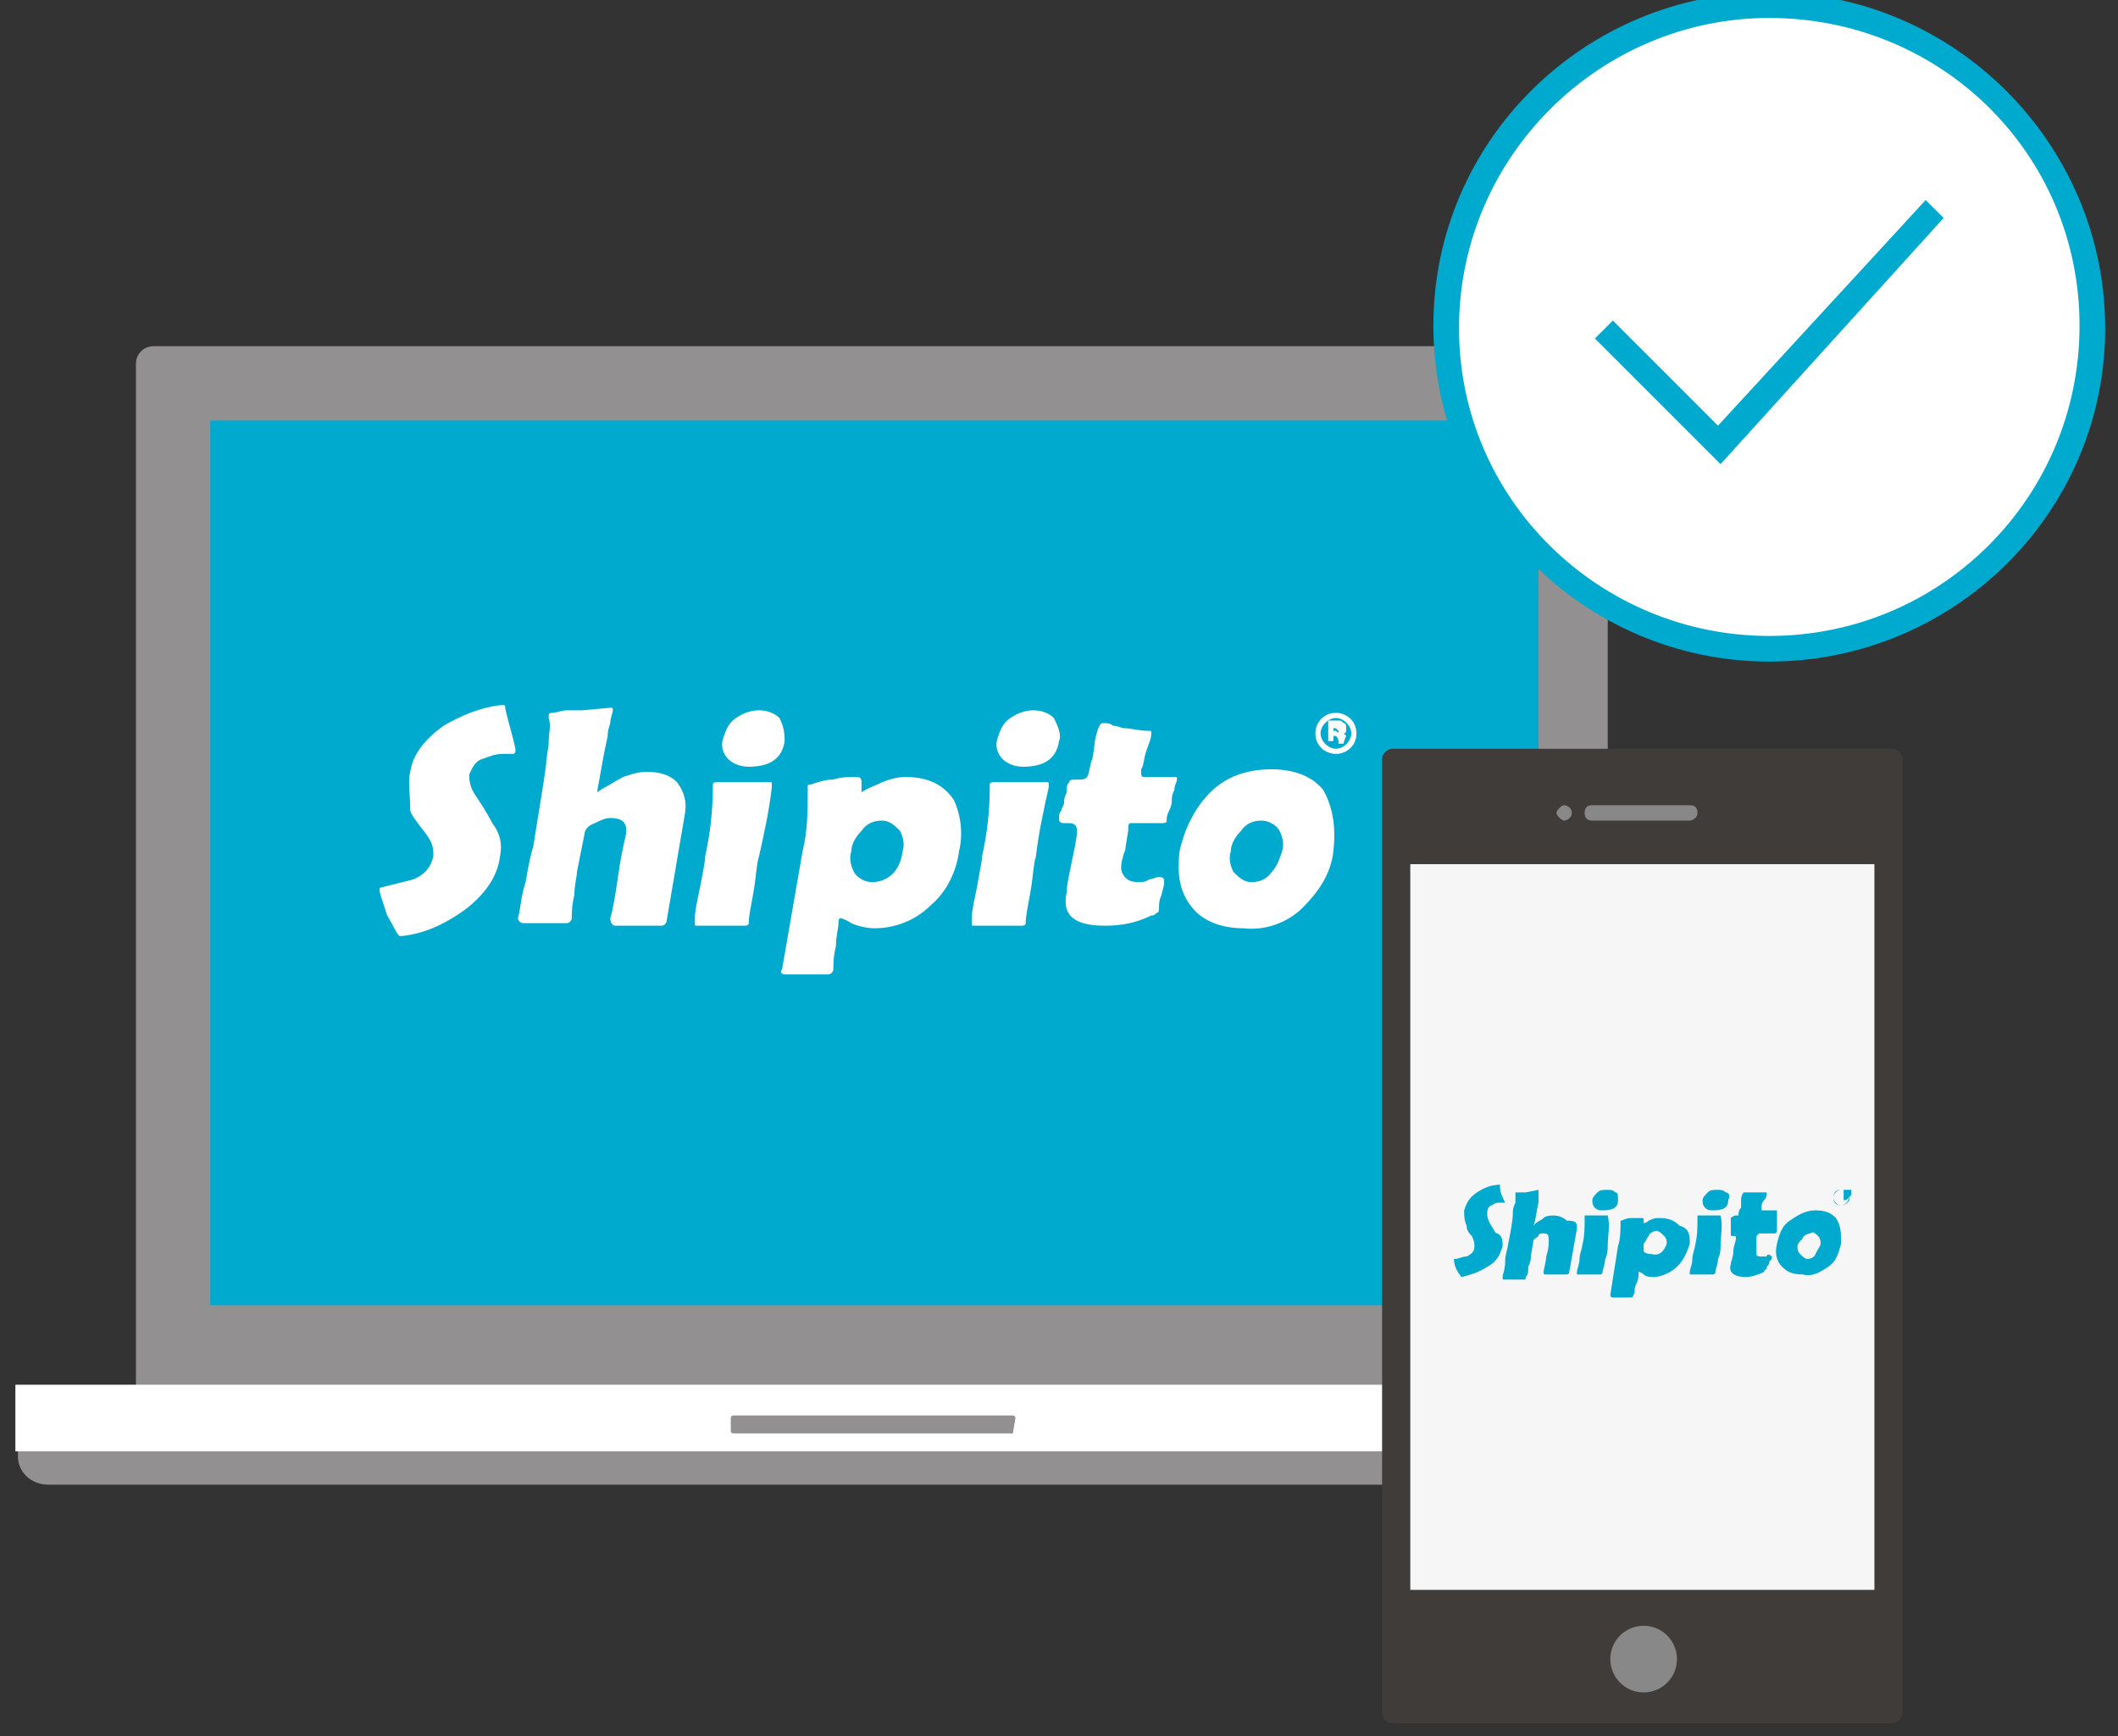 <?xml version="1.0" encoding="utf-8"?>
<!-- Generator: Adobe Illustrator 25.2.1, SVG Export Plug-In . SVG Version: 6.00 Build 0)  -->
<svg version="1.1" id="Layer_1" xmlns="http://www.w3.org/2000/svg" xmlns:xlink="http://www.w3.org/1999/xlink" x="0px" y="0px"
	 viewBox="0 0 82.6 67.7" style="enable-background:new 0 0 82.6 67.7;" xml:space="preserve">
<rect x="0" y="0" width="82.6" height="67.7" fill="#333333" stroke="none"/>
<style type="text/css">
	.st0{fill:#929090;}
	.st1{fill:#FFFFFF;}
	.st2{fill:url(#SVGID_1_);}
	.st3{fill:#403C3A;}
	.st4{fill:#F6F6F6;}
	.st5{fill:#888888;}
	.st6{fill:#00A9CE;}
</style>
<g>
	<g>
		<path class="st0" d="M62.1,55.4H6c-0.4,0-0.7-0.3-0.7-0.7V14.2c0-0.4,0.3-0.7,0.7-0.7h56c0.4,0,0.7,0.3,0.7,0.7v40.4
			C62.8,55.1,62.5,55.4,62.1,55.4z"/>
		<g>
			<path class="st0" d="M0.7,56.8c0,0.6,0.5,1.1,1.2,1.1h64.5c0.6,0,1.2-0.5,1.2-1.1v-0.2H0.7V56.8z"/>
		</g>
		<rect x="0.6" y="54" class="st1" width="66.9" height="2.6"/>
		<linearGradient id="SVGID_1_" gradientUnits="userSpaceOnUse" x1="8.21" y1="33.697" x2="60.014" y2="33.697">
			<stop  offset="0" style="stop-color:#00A9CE"/>
			<stop  offset="1" style="stop-color:#00A9CE"/>
		</linearGradient>
		<rect x="8.2" y="16.4" class="st2" width="51.8" height="34.5"/>
		<path class="st0" d="M39.5,55.9H28.6c0,0-0.1,0-0.1-0.1v-0.5c0,0,0-0.1,0.1-0.1h10.9c0,0,0.1,0,0.1,0.1L39.5,55.9
			C39.6,55.9,39.6,55.9,39.5,55.9z"/>
		<g>
			<g>
				<g>
					<path class="st1" d="M19.5,33.4c-0.1,0.8-0.6,1.5-1.4,2.1c-0.7,0.5-1.5,0.9-2.4,1c0,0-0.1,0-0.1,0c-0.1,0-0.2-0.3-0.5-0.8
						c-0.2-0.6-0.3-0.9-0.3-1c0,0,0-0.1,0.1-0.1c0.4-0.1,0.8-0.2,1.2-0.3c0.5-0.2,0.7-0.5,0.8-0.9c0-0.3,0-0.5-0.3-0.9
						c-0.4-0.5-0.6-0.8-0.6-0.9C16,31,15.9,30.5,16,30.1c0.1-0.7,0.6-1.3,1.3-1.8c0.7-0.4,1.4-0.7,2.2-0.8c0,0,0.1,0,0.1,0
						c0.1,0,0.1,0,0.1,0.1c0.1,0.5,0.3,1.1,0.4,1.6c0,0,0,0,0,0.1c0,0.1-0.1,0.1-0.1,0.1c0,0,0,0,0,0c-0.1,0-0.1,0-0.2,0
						c-0.1,0-0.1,0-0.2,0c-0.3,0-0.5,0.1-0.8,0.2c-0.3,0.1-0.4,0.4-0.5,0.6c0,0.2,0,0.5,0.3,0.9c0.4,0.6,0.6,1,0.6,1
						C19.5,32.5,19.6,32.9,19.5,33.4z"/>
				</g>
				<g>
					<path class="st1" d="M26.7,31.8L26,35.9c0,0.1-0.1,0.2-0.2,0.2c-0.1,0-0.4,0-0.9,0c-0.3,0-0.6,0-0.9,0c-0.1,0-0.2-0.1-0.2-0.3
						c0.1-0.3,0.2-0.9,0.3-1.6c0.1-0.7,0.2-1.2,0.3-1.6c0.1-0.5-0.1-0.7-0.6-0.7c-0.2,0-0.4,0.1-0.6,0.2c-0.3,0.1-0.4,0.3-0.4,0.4
						l-0.3,1.5c0,0.2-0.1,0.5-0.1,0.9c-0.1,0.4-0.1,0.7-0.1,0.9c0,0.1-0.1,0.2-0.2,0.2c-0.1,0-0.5,0-1,0c-0.2,0-0.5,0-0.7,0
						c-0.1,0-0.2-0.1-0.2-0.2c0.1-0.3,0.1-0.8,0.3-1.4c0.1-0.6,0.2-1.1,0.3-1.4c0.2-1.3,0.4-2.4,0.5-3.2c0-0.3,0.1-0.6,0.1-0.9
						c0-0.3,0.1-0.6,0-0.9c0,0,0-0.1,0-0.1c0-0.1,0.1-0.1,0.1-0.1c0.2,0,0.4-0.1,0.6-0.1c0.3,0,0.5,0,0.6,0l1.1-0.1
						c0.1,0,0.1,0,0.1,0.1c0,0.1-0.1,0.3-0.1,0.5c-0.1,0.3-0.1,0.4-0.1,0.5c-0.2,0.9-0.3,1.6-0.4,2.1c0,0.1,0,0.1,0,0.1
						c0,0,0.1-0.1,0.3-0.2c0.2-0.1,0.5-0.3,0.7-0.4c0.3-0.1,0.6-0.2,0.9-0.2c0.5,0,0.9,0.1,1.2,0.4C26.7,30.9,26.8,31.3,26.7,31.8z"
						/>
				</g>
				<g>
					<path class="st1" d="M29.6,33.4c-0.1,0.3-0.1,0.7-0.2,1.3c-0.1,0.6-0.2,1-0.2,1.3c0,0.1-0.1,0.1-0.2,0.1c-0.3,0-0.6,0-0.9,0
						c-0.3,0-0.6,0-0.9,0c-0.1,0-0.1,0-0.1-0.1c0-0.1,0-0.1,0-0.2c0-0.3,0.1-0.7,0.2-1.2s0.2-1,0.2-1.2c0.2-0.9,0.3-1.8,0.3-2.7
						c0,0,0-0.1,0-0.1c0-0.1,0.1-0.1,0.2-0.1c0.1,0,0.3,0,0.5,0c0.2,0,0.4,0,0.5,0s0.3,0,0.5,0c0.2,0,0.4,0,0.5,0
						c0.1,0,0.1,0,0.1,0.1c0,0,0,0.1,0,0.1C30,31.6,29.8,32.5,29.6,33.4z M30.6,28.9c-0.1,0.7-0.6,1-1.4,1c-0.3,0-0.6-0.1-0.8-0.3
						c-0.2-0.2-0.3-0.5-0.2-0.8c0.1-0.3,0.2-0.6,0.5-0.8c0.3-0.2,0.6-0.3,0.9-0.3c0.3,0,0.6,0.1,0.8,0.3
						C30.6,28.4,30.6,28.7,30.6,28.9L30.6,28.9z"/>
				</g>
				<g>
					<path class="st1" d="M37.4,33.2c-0.1,0.8-0.5,1.6-1.1,2.1c-0.6,0.6-1.4,0.9-2.2,0.9c-0.3,0-0.7-0.1-0.9-0.2
						c-0.3-0.2-0.5-0.2-0.4-0.2c-0.1,0-0.1,0.1-0.1,0.2c0,0.2-0.1,0.5-0.1,0.9c-0.1,0.4-0.1,0.7-0.1,0.9c0,0.1-0.1,0.2-0.2,0.2
						c0,0,0,0,0,0l-1.2,0c-0.2,0-0.4,0-0.5,0c-0.1,0-0.2-0.1-0.1-0.2c0,0,0,0,0,0l0.8-4.6c0.2-0.8,0.2-1.6,0.2-2.4c0,0,0-0.1,0-0.1
						c0-0.1,0-0.1,0.1-0.1c0.3-0.1,0.6-0.2,0.9-0.2c0.3-0.1,0.6-0.1,0.9-0.1c0.2,0,0.2,0.1,0.2,0.3s0,0.3,0,0.3c0,0,0.1-0.1,0.6-0.3
						c0.4-0.2,0.8-0.3,1.1-0.3c0.9,0,1.5,0.3,1.9,0.9C37.4,31.6,37.6,32.4,37.4,33.2z M35.2,33.2c0.1-0.3,0-0.6-0.1-0.8
						c-0.2-0.2-0.4-0.4-0.7-0.4c-0.3,0-0.6,0.1-0.8,0.4c-0.2,0.2-0.4,0.5-0.4,0.8c-0.1,0.3,0,0.6,0.1,0.8c0.1,0.2,0.4,0.4,0.7,0.4
						C34.6,34.4,35.1,34,35.2,33.2L35.2,33.2z"/>
				</g>
				<g>
					<path class="st1" d="M40.4,33.4c-0.1,0.3-0.1,0.7-0.2,1.3c-0.1,0.6-0.2,1-0.2,1.3c0,0.1-0.1,0.1-0.2,0.1c-0.3,0-0.6,0-0.9,0
						c-0.3,0-0.6,0-0.9,0c-0.1,0-0.1,0-0.1-0.1c0-0.1,0-0.1,0-0.2c0-0.3,0.1-0.7,0.2-1.2c0.1-0.6,0.2-1,0.2-1.2
						c0.2-0.9,0.3-1.8,0.3-2.7c0-0.1,0-0.1,0-0.1c0-0.1,0.1-0.1,0.2-0.1c0.1,0,0.3,0,0.5,0c0.2,0,0.4,0,0.5,0s0.3,0,0.5,0
						c0.2,0,0.4,0,0.5,0c0.1,0,0.1,0,0.1,0.1c0,0,0,0.1,0,0.1C40.7,31.6,40.5,32.5,40.4,33.4z M41.3,28.9c-0.1,0.7-0.6,1-1.4,1
						c-0.3,0-0.6-0.1-0.8-0.3c-0.2-0.2-0.3-0.5-0.2-0.8c0.1-0.3,0.2-0.6,0.5-0.8c0.3-0.2,0.6-0.3,0.9-0.3c0.3,0,0.6,0.1,0.8,0.3
						C41.3,28.4,41.4,28.7,41.3,28.9L41.3,28.9z"/>
				</g>
				<g>
					<path class="st1" d="M45.4,34.4c0,0.2-0.1,0.4-0.1,0.5c-0.1,0.2-0.1,0.4-0.1,0.5c0,0.1,0,0.2-0.1,0.2c-0.1,0.1-0.1,0.1-0.2,0.1
						c-0.6,0.3-1.2,0.4-1.8,0.4c-1.2,0-1.7-0.4-1.5-1.3c0-0.3,0.1-0.7,0.2-1.2c0.1-0.5,0.2-0.9,0.2-1.2c0-0.2-0.1-0.3-0.3-0.3h-0.1
						c0,0-0.1,0-0.1,0c-0.2,0-0.2-0.1-0.2-0.2c0-0.1,0-0.2,0.1-0.3c0-0.1,0.1-0.2,0.1-0.3c0-0.1,0-0.2,0.1-0.4c0-0.2,0-0.3,0.1-0.4
						c0-0.1,0.1-0.1,0.4-0.1c0.1,0,0.2,0,0.3-0.1c0.1-0.2,0.1-0.5,0.2-0.7c0.1-0.5,0.1-0.8,0.1-0.7c0.1-0.5,0.2-0.7,0.3-0.7
						c0.2,0,0.3,0,0.4,0.1c0.2,0,0.3,0.1,0.5,0.1c0.2,0,0.5,0.1,0.9,0.1c0.1,0,0.1,0,0.1,0.1c0,0.2-0.1,0.4-0.2,0.7
						c-0.1,0.3-0.1,0.6-0.2,0.7c0,0.2,0,0.3,0.1,0.3c0.1,0,0.4,0,0.6,0c0.3,0,0.5,0,0.6,0c0.1,0,0.1,0,0.1,0.1
						c0,0.1-0.1,0.2-0.1,0.4c-0.1,0.2-0.1,0.3-0.1,0.4c0,0.1,0,0.2-0.1,0.4s-0.1,0.3-0.1,0.4c0,0.1-0.1,0.1-0.2,0.1
						c-0.1,0-0.2,0-0.4,0c-0.2,0-0.3,0-0.4,0h-0.4c-0.1,0-0.1,0.1-0.1,0.3L43.9,33c0,0.2-0.1,0.3-0.1,0.4c-0.1,0.3-0.1,0.6,0,0.7
						c0.1,0.2,0.3,0.3,0.6,0.3c0.1,0,0.3,0,0.4-0.1c0.1,0,0.3-0.1,0.4-0.1C45.4,34.2,45.4,34.3,45.4,34.4z"/>
				</g>
				<g>
					<path class="st1" d="M52,33.2c-0.1,0.9-0.6,1.6-1.2,2.2c-0.6,0.6-1.5,0.9-2.3,0.8c-0.9,0-1.6-0.3-2-0.8
						c-0.5-0.6-0.6-1.3-0.5-2.2c0.2-0.9,0.6-1.7,1.2-2.3c0.6-0.6,1.4-0.9,2.4-0.9c0.9,0,1.6,0.3,2,0.8C52,31.5,52.1,32.3,52,33.2z
						 M50,33.2c0.1-0.3,0-0.6-0.1-0.8c-0.1-0.2-0.4-0.4-0.7-0.4c-0.3,0-0.6,0.1-0.8,0.4c-0.2,0.2-0.4,0.5-0.4,0.8
						c-0.1,0.3,0,0.6,0.1,0.8c0.2,0.2,0.4,0.4,0.7,0.4c0.3,0,0.6-0.1,0.8-0.4C49.8,33.8,49.9,33.5,50,33.2z"/>
				</g>
				<g>
					<path class="st1" d="M52.4,29C52.4,29,52.4,29,52.4,29c0,0-0.1,0-0.1,0c0,0-0.1,0-0.1,0h0c0,0,0,0,0,0l0-0.1c0,0,0-0.1-0.1-0.2
						c0,0,0,0,0,0H52c0,0,0,0,0,0c0,0,0,0.1,0,0.1c0,0,0,0.1,0,0.1c0,0,0,0,0,0h0h-0.1c0,0-0.1,0-0.1,0c0,0,0,0,0,0c0,0,0-0.1,0-0.2
						c0-0.1,0-0.1,0-0.2c0-0.2,0-0.3,0-0.4v0c0,0,0,0,0,0c0,0,0.1,0,0.2,0h0.2c0.1,0,0.1,0,0.2,0.1c0.1,0,0.1,0.1,0.1,0.2
						c0,0,0,0.1,0,0.1c0,0,0,0.1-0.1,0.1c0,0,0,0,0,0l0.1,0.1C52.4,28.9,52.4,29,52.4,29z M52.2,28.5C52.2,28.5,52.2,28.5,52.2,28.5
						c-0.1-0.1-0.1-0.1-0.1-0.1c0,0-0.1,0-0.1,0c0,0,0,0.1,0,0.1c0,0,0,0,0,0c0,0,0,0,0,0s0,0,0,0c0,0,0,0,0.1,0
						C52.2,28.6,52.2,28.6,52.2,28.5L52.2,28.5z"/>
				</g>
				<g>
					<path class="st1" d="M52.1,29.4c-0.4,0-0.8-0.3-0.8-0.8c0-0.4,0.3-0.8,0.8-0.8c0.4,0,0.8,0.3,0.8,0.8v0
						C52.9,29.1,52.5,29.4,52.1,29.4z M52.1,28c-0.3,0-0.6,0.3-0.6,0.6c0,0.3,0.3,0.6,0.6,0.6s0.6-0.3,0.6-0.6c0,0,0,0,0,0
						C52.7,28.3,52.4,28,52.1,28z"/>
				</g>
			</g>
		</g>
		<g>
			<path class="st3" d="M73.8,67.2H54.3c-0.2,0-0.4-0.2-0.4-0.4V29.6c0-0.2,0.2-0.4,0.4-0.4h19.5c0.2,0,0.4,0.2,0.4,0.4v37.2
				C74.2,67,74,67.2,73.8,67.2z"/>
			<rect x="55" y="33.7" class="st4" width="18.1" height="28.3"/>
			<g>
				<path class="st5" d="M65.9,32h-3.8c-0.2,0-0.3-0.1-0.3-0.3c0-0.2,0.1-0.3,0.3-0.3h3.8c0.2,0,0.3,0.1,0.3,0.3S66,32,65.9,32z"/>
				<path class="st5" d="M61.3,31.7c0-0.2-0.2-0.3-0.3-0.3s-0.3,0.2-0.3,0.3s0.2,0.3,0.3,0.3S61.3,31.9,61.3,31.7z"/>
			</g>
			<circle class="st5" cx="64.1" cy="64.7" r="1.3"/>
		</g>
		<g>
			<g>
				<path class="st6" d="M58.6,48.6c-0.1,0.3-0.2,0.6-0.6,0.8c-0.3,0.2-0.6,0.3-1,0.4c0,0,0,0,0,0c0,0-0.1-0.1-0.2-0.3
					c-0.1-0.2-0.1-0.4-0.1-0.4c0,0,0,0,0,0c0.2,0,0.3-0.1,0.5-0.1c0.2-0.1,0.3-0.2,0.3-0.4c0-0.1,0-0.2-0.1-0.4
					c-0.2-0.2-0.2-0.3-0.2-0.4c-0.1-0.2-0.1-0.4-0.1-0.6c0.1-0.3,0.2-0.5,0.5-0.7c0.3-0.2,0.6-0.3,0.9-0.3c0,0,0,0,0,0
					c0,0,0,0,0,0.1c0,0.2,0.1,0.4,0.2,0.6c0,0,0,0,0,0c0,0,0,0,0,0c0,0,0,0,0,0c0,0,0,0-0.1,0c0,0,0,0-0.1,0c-0.1,0-0.2,0-0.3,0.1
					c-0.1,0-0.2,0.1-0.2,0.3c0,0.1,0,0.2,0.1,0.4c0.2,0.3,0.2,0.4,0.3,0.4C58.6,48.2,58.6,48.4,58.6,48.6z"/>
				<path class="st6" d="M61.5,47.9l-0.3,1.7c0,0,0,0.1-0.1,0.1c-0.1,0-0.2,0-0.4,0c-0.1,0-0.2,0-0.4,0c-0.1,0-0.1,0-0.1-0.1
					c0-0.1,0.1-0.4,0.1-0.6c0.1-0.3,0.1-0.5,0.1-0.6c0-0.2,0-0.3-0.2-0.3c-0.1,0-0.2,0-0.2,0.1c-0.1,0.1-0.2,0.1-0.2,0.2l-0.1,0.6
					c0,0.1,0,0.2-0.1,0.4c0,0.2,0,0.3-0.1,0.4c0,0.1,0,0.1-0.1,0.1c-0.1,0-0.2,0-0.4,0c-0.1,0-0.2,0-0.3,0c-0.1,0-0.1,0-0.1-0.1
					c0-0.1,0.1-0.3,0.1-0.6s0.1-0.5,0.1-0.6c0.1-0.5,0.2-1,0.2-1.3c0-0.1,0-0.2,0.1-0.4c0-0.1,0-0.2,0-0.4c0,0,0,0,0,0c0,0,0,0,0,0
					c0.1,0,0.1,0,0.2,0c0.1,0,0.2,0,0.2,0l0.5-0.1c0,0,0,0,0,0.1c0,0.1,0,0.1,0,0.2c0,0.1,0,0.2,0,0.2c-0.1,0.4-0.1,0.7-0.2,0.9
					c0,0,0,0,0,0c0,0,0,0,0.1-0.1c0.1-0.1,0.2-0.1,0.3-0.2c0.1-0.1,0.3-0.1,0.4-0.1c0.2,0,0.4,0.1,0.5,0.2
					C61.5,47.6,61.5,47.7,61.5,47.9z"/>
				<path class="st6" d="M62.7,48.6c0,0.1,0,0.3-0.1,0.5c0,0.2-0.1,0.4-0.1,0.5c0,0,0,0.1-0.1,0.1c-0.1,0-0.3,0-0.4,0
					c-0.1,0-0.2,0-0.4,0c0,0-0.1,0-0.1,0c0,0,0,0,0-0.1c0-0.1,0.1-0.3,0.1-0.5c0-0.2,0.1-0.4,0.1-0.5c0.1-0.4,0.1-0.7,0.1-1.1
					c0,0,0,0,0-0.1c0,0,0,0,0.1,0c0,0,0.1,0,0.2,0c0.1,0,0.2,0,0.2,0s0.1,0,0.2,0c0.1,0,0.2,0,0.2,0c0,0,0.1,0,0,0c0,0,0,0,0,0
					C62.8,47.8,62.7,48.2,62.7,48.6z M63.1,46.8c0,0.3-0.2,0.4-0.6,0.4c-0.1,0-0.2,0-0.3-0.1c-0.1-0.1-0.1-0.2-0.1-0.3
					c0-0.1,0.1-0.2,0.2-0.3c0.1-0.1,0.2-0.1,0.4-0.1c0.1,0,0.2,0,0.3,0.1C63.1,46.5,63.1,46.6,63.1,46.8L63.1,46.8z"/>
				<path class="st6" d="M65.9,48.5c-0.1,0.3-0.2,0.6-0.5,0.9c-0.2,0.2-0.6,0.4-0.9,0.4c-0.1,0-0.3,0-0.4-0.1
					c-0.1-0.1-0.2-0.1-0.2-0.1c0,0,0,0,0,0.1c0,0.1,0,0.2-0.1,0.4s0,0.3-0.1,0.4c0,0,0,0.1-0.1,0.1c0,0,0,0,0,0l-0.5,0
					c-0.1,0-0.1,0-0.2,0c0,0-0.1,0-0.1-0.1c0,0,0,0,0,0l0.3-1.9c0.1-0.3,0.1-0.6,0.1-1c0,0,0,0,0,0c0,0,0,0,0,0
					c0.1,0,0.2-0.1,0.4-0.1c0.1,0,0.3,0,0.4,0c0.1,0,0.1,0,0.1,0.1c0,0.1,0,0.1,0,0.1c0,0,0.1,0,0.2-0.1c0.2-0.1,0.3-0.1,0.4-0.1
					c0.4,0,0.6,0.1,0.8,0.3C65.9,47.9,65.9,48.2,65.9,48.5z M65,48.5c0-0.1,0-0.2-0.1-0.3c-0.1-0.1-0.2-0.2-0.3-0.2
					c-0.1,0-0.3,0.1-0.3,0.2c-0.1,0.1-0.1,0.2-0.2,0.3c0,0.1,0,0.3,0,0.3c0.1,0.1,0.2,0.1,0.3,0.1C64.7,49,64.9,48.8,65,48.5
					L65,48.5z"/>
				<path class="st6" d="M67.1,48.6c0,0.1,0,0.3-0.1,0.5c0,0.2-0.1,0.4-0.1,0.5c0,0,0,0.1-0.1,0.1c-0.1,0-0.3,0-0.4,0
					c-0.1,0-0.2,0-0.4,0c0,0-0.1,0-0.1,0c0,0,0,0,0-0.1c0-0.1,0.1-0.3,0.1-0.5s0.1-0.4,0.1-0.5c0.1-0.4,0.1-0.7,0.1-1.1
					c0,0,0,0,0-0.1c0,0,0,0,0.1,0c0,0,0.1,0,0.2,0c0.1,0,0.2,0,0.2,0s0.1,0,0.2,0c0.1,0,0.2,0,0.2,0c0,0,0.1,0,0,0c0,0,0,0,0,0
					C67.2,47.8,67.1,48.2,67.1,48.6z M67.4,46.8c0,0.3-0.2,0.4-0.6,0.4c-0.1,0-0.2,0-0.3-0.1c-0.1-0.1-0.1-0.2-0.1-0.3
					c0-0.1,0.1-0.2,0.2-0.3c0.1-0.1,0.2-0.1,0.4-0.1c0.1,0,0.2,0,0.3,0.1C67.4,46.5,67.5,46.6,67.4,46.8L67.4,46.8z"/>
				<path class="st6" d="M69.1,49c0,0.1,0,0.1-0.1,0.2c0,0.1,0,0.1-0.1,0.2c0,0,0,0.1,0,0.1c0,0-0.1,0-0.1,0.1
					c-0.2,0.1-0.5,0.2-0.7,0.2c-0.5,0-0.7-0.2-0.6-0.5c0-0.1,0.1-0.3,0.1-0.5c0-0.2,0.1-0.4,0.1-0.5c0-0.1,0-0.1-0.1-0.1h0
					c0,0,0,0,0,0c-0.1,0-0.1,0-0.1-0.1c0,0,0-0.1,0-0.1c0-0.1,0-0.1,0-0.1c0,0,0-0.1,0-0.2s0-0.1,0-0.2c0,0,0.1-0.1,0.2-0.1
					c0.1,0,0.1,0,0.1,0c0-0.1,0-0.2,0.1-0.3c0-0.2,0-0.3,0-0.3c0-0.2,0.1-0.3,0.1-0.3c0.1,0,0.1,0,0.2,0c0.1,0,0.1,0,0.2,0
					c0.1,0,0.2,0,0.4,0c0,0,0.1,0,0.1,0c0,0.1,0,0.2-0.1,0.3s-0.1,0.2-0.1,0.3c0,0.1,0,0.1,0,0.1c0.1,0,0.1,0,0.3,0
					c0.1,0,0.2,0,0.3,0c0,0,0.1,0,0,0c0,0,0,0.1,0,0.2c0,0.1,0,0.1,0,0.2c0,0,0,0.1,0,0.2c0,0.1,0,0.1,0,0.2c0,0,0,0.1-0.1,0.1
					c0,0-0.1,0-0.2,0c-0.1,0-0.1,0-0.2,0h-0.2c0,0,0,0-0.1,0.1l0,0.2c0,0.1,0,0.1,0,0.2c0,0.1,0,0.2,0,0.3c0,0.1,0.1,0.1,0.2,0.1
					c0.1,0,0.1,0,0.2,0C68.9,48.9,69,48.9,69.1,49C69.1,48.9,69.1,48.9,69.1,49z"/>
				<path class="st6" d="M71.8,48.5c-0.1,0.4-0.2,0.7-0.5,0.9c-0.3,0.2-0.6,0.4-1,0.3c-0.4,0-0.6-0.1-0.8-0.3s-0.3-0.5-0.2-0.9
					c0.1-0.4,0.2-0.7,0.5-0.9s0.6-0.4,1-0.4c0.4,0,0.6,0.1,0.8,0.3C71.8,47.8,71.8,48.1,71.8,48.5z M71,48.5c0-0.1,0-0.2-0.1-0.3
					c-0.1-0.1-0.2-0.2-0.3-0.1c-0.1,0-0.3,0.1-0.3,0.2c-0.1,0.1-0.2,0.2-0.2,0.3c0,0.1,0,0.2,0.1,0.3c0.1,0.1,0.2,0.2,0.3,0.2
					c0.1,0,0.3-0.1,0.3-0.2C70.9,48.7,71,48.6,71,48.5z"/>
				<path class="st6" d="M72,46.8C72,46.8,72,46.8,72,46.8C71.9,46.8,71.9,46.8,72,46.8C71.9,46.8,71.9,46.8,72,46.8L72,46.8
					C71.9,46.8,71.9,46.8,72,46.8l-0.1,0c0,0,0,0,0-0.1c0,0,0,0,0,0h0c0,0,0,0,0,0s0,0,0,0c0,0,0,0,0,0c0,0,0,0,0,0h0h0c0,0,0,0,0,0
					c0,0,0,0,0,0c0,0,0,0,0-0.1c0,0,0-0.1,0-0.1c0-0.1,0-0.1,0-0.1v0c0,0,0,0,0,0s0,0,0.1,0h0.1c0,0,0.1,0,0.1,0c0,0,0,0,0,0.1
					c0,0,0,0,0,0.1c0,0,0,0,0,0c0,0,0,0,0,0L72,46.8C71.9,46.8,72,46.8,72,46.8z M71.9,46.6C71.9,46.6,71.9,46.6,71.9,46.6
					C71.8,46.6,71.8,46.6,71.9,46.6C71.8,46.6,71.8,46.6,71.9,46.6C71.8,46.6,71.8,46.6,71.9,46.6C71.8,46.6,71.8,46.6,71.9,46.6
					C71.8,46.6,71.8,46.6,71.9,46.6C71.8,46.6,71.8,46.6,71.9,46.6C71.8,46.6,71.8,46.6,71.9,46.6C71.9,46.6,71.9,46.6,71.9,46.6
					L71.9,46.6z"/>
				<path class="st6" d="M71.8,47c-0.2,0-0.3-0.1-0.3-0.3c0-0.2,0.1-0.3,0.3-0.3c0.2,0,0.3,0.1,0.3,0.3l0,0C72.2,46.8,72,47,71.8,47
					z M71.8,46.4c-0.1,0-0.3,0.1-0.3,0.3c0,0.1,0.1,0.3,0.3,0.3c0.1,0,0.3-0.1,0.3-0.3c0,0,0,0,0,0C72.1,46.5,72,46.4,71.8,46.4z"/>
			</g>
		</g>
	</g>
	<g>
		<g>
			<circle class="st1" cx="69" cy="12.7" r="12.6"/>
			<path class="st6" d="M69,25.8c-7.2,0-13.1-5.9-13.1-13.1S61.8-0.3,69-0.3s13.1,5.9,13.1,13.1S76.2,25.8,69,25.8z M69,0.7
				c-6.6,0-12.1,5.4-12.1,12.1S62.4,24.8,69,24.8c6.7,0,12.1-5.4,12.1-12.1S75.7,0.7,69,0.7z"/>
		</g>
		<polygon class="st6" points="67.1,18.1 62.2,13.2 62.9,12.5 67,16.6 75.1,7.8 75.8,8.5 		"/>
	</g>
</g>
</svg>
